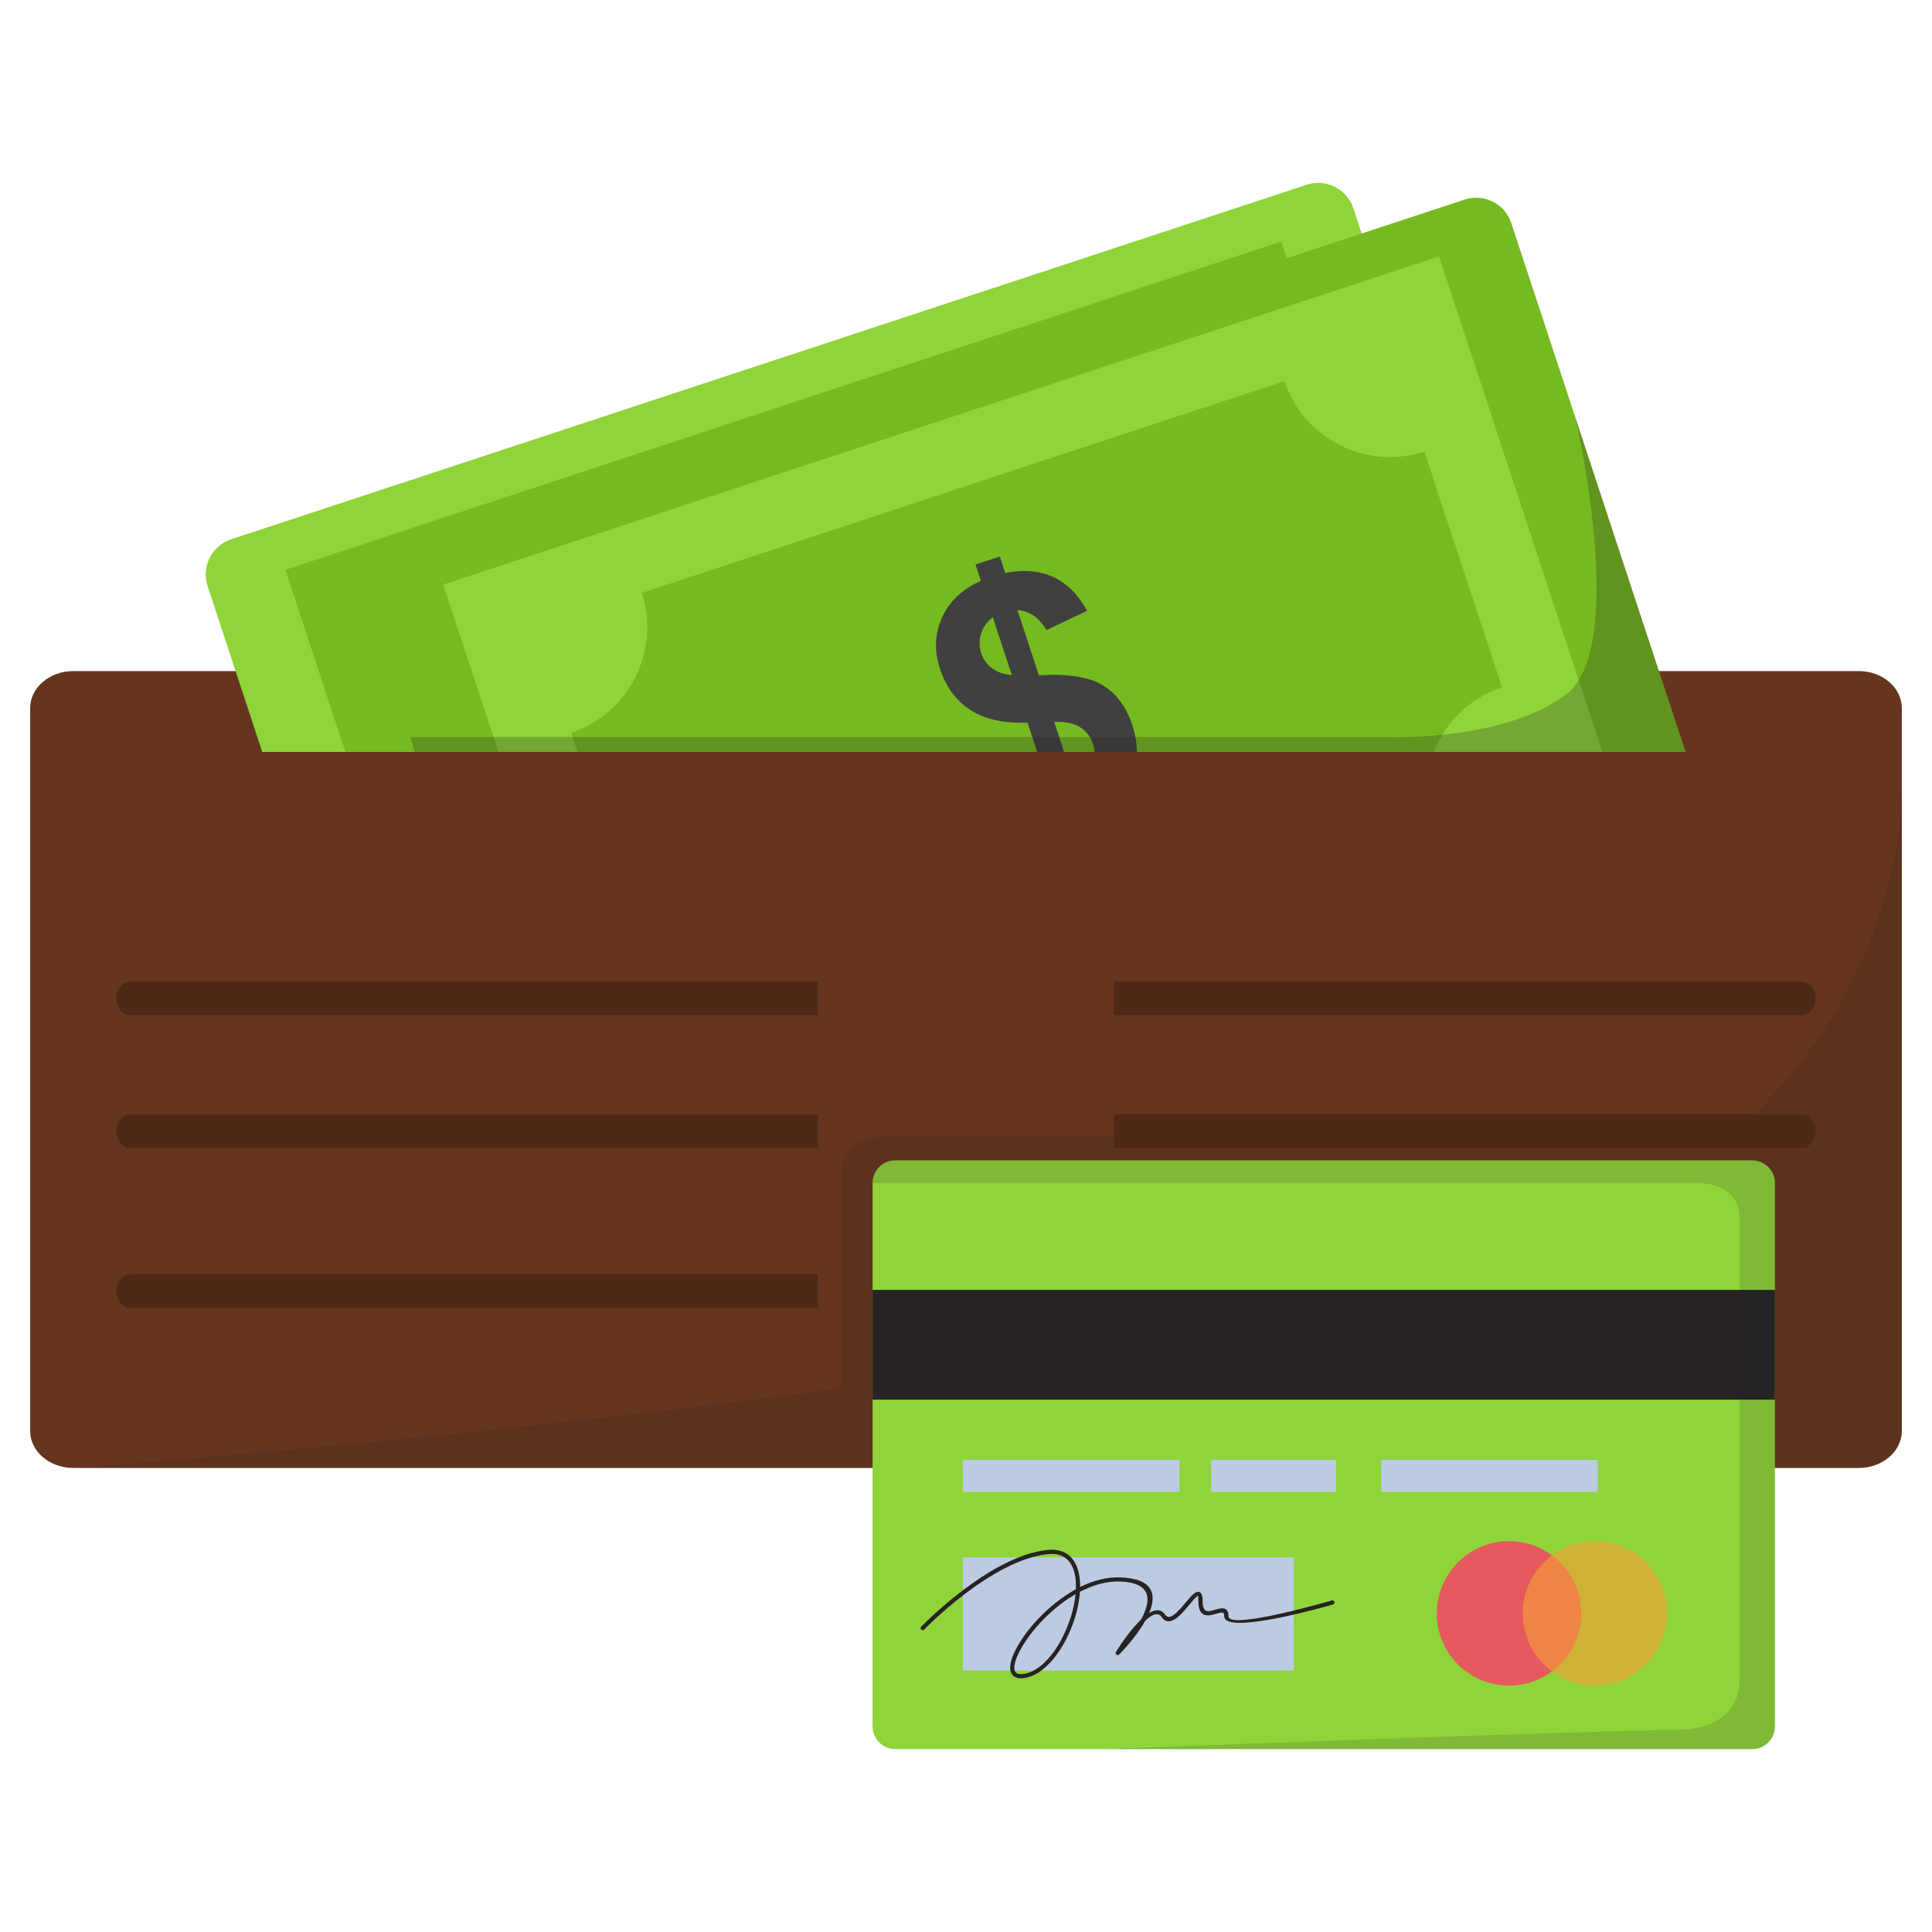 <?xml version="1.0" encoding="UTF-8"?> <svg xmlns="http://www.w3.org/2000/svg" width="80" height="80" viewBox="0 0 80 80" fill="none"> <path fill-rule="evenodd" clip-rule="evenodd" d="M40 60.785H3.033C2.051 60.785 1.249 60.098 1.249 59.256V29.317C1.249 28.477 2.051 27.788 3.033 27.788H40H76.967C77.948 27.788 78.75 28.477 78.75 29.317V59.256C78.75 60.098 77.948 60.785 76.967 60.785H40Z" fill="#66351E"></path> <path fill-rule="evenodd" clip-rule="evenodd" d="M9.568 22.332L54.111 7.649C54.908 7.385 55.776 7.824 56.039 8.622L63.461 31.135H10.858L8.595 24.262C8.331 23.463 8.768 22.596 9.568 22.332Z" fill="#8FD439"></path> <path fill-rule="evenodd" clip-rule="evenodd" d="M11.818 23.593L53.05 10.002L60.017 31.135H14.302L11.818 23.593Z" fill="#75BA1F"></path> <path fill-rule="evenodd" clip-rule="evenodd" d="M20.032 23.94L46.651 15.165C47.44 17.559 50.045 18.875 52.44 18.084L55.659 27.846C54.102 28.36 53.003 29.644 52.641 31.135H17.577L17.116 29.729C19.507 28.941 20.823 26.332 20.032 23.94Z" fill="#E9E9EB"></path> <path fill-rule="evenodd" clip-rule="evenodd" d="M16.104 22.945L60.648 8.264C61.447 8 62.314 8.437 62.578 9.234L69.997 31.747H17.397L15.131 24.875C14.867 24.076 15.304 23.208 16.104 22.945Z" fill="#75BA1F"></path> <path fill-rule="evenodd" clip-rule="evenodd" d="M18.354 24.206L59.587 10.615L66.553 31.747H20.841L18.354 24.206Z" fill="#8FD439"></path> <path fill-rule="evenodd" clip-rule="evenodd" d="M26.571 24.553L53.188 15.78C53.976 18.172 56.584 19.487 58.979 18.697L62.195 28.461C60.639 28.972 59.539 30.256 59.177 31.747H24.116L23.652 30.341C26.046 29.553 27.359 26.945 26.571 24.553Z" fill="#75BA1F"></path> <path d="M41.11 25.558C40.872 25.742 40.709 25.972 40.624 26.244C40.538 26.519 40.541 26.787 40.631 27.055C40.709 27.299 40.856 27.503 41.07 27.666C41.282 27.825 41.561 27.925 41.899 27.954L41.11 25.558ZM41.676 31.747L41.903 31.641L41.964 31.747H41.676ZM43.149 31.747L42.547 29.923C41.561 29.959 40.773 29.783 40.182 29.398C39.59 29.011 39.171 28.445 38.925 27.7C38.675 26.945 38.705 26.229 39.013 25.562C39.317 24.891 39.851 24.391 40.617 24.055L40.392 23.375L41.401 23.046L41.624 23.727C42.392 23.573 43.061 23.632 43.635 23.904C44.205 24.175 44.665 24.639 45.014 25.292L43.329 26.091C43.041 25.582 42.642 25.305 42.128 25.258L43.016 27.961C44.228 27.893 45.115 28.035 45.674 28.38C46.235 28.727 46.638 29.272 46.883 30.02C47.082 30.621 47.124 31.198 47.014 31.747H45.259C45.365 31.448 45.367 31.139 45.262 30.82C45.16 30.511 44.983 30.274 44.724 30.114C44.467 29.948 44.111 29.876 43.654 29.892L44.262 31.747H43.149V31.747Z" fill="#404040"></path> <path fill-rule="evenodd" clip-rule="evenodd" d="M46.127 40.644H74.606C74.924 40.644 75.18 40.959 75.18 41.34C75.18 41.723 74.924 42.038 74.606 42.038H46.127V40.644Z" fill="#4D2817"></path> <path fill-rule="evenodd" clip-rule="evenodd" d="M46.127 52.762H74.606C74.924 52.762 75.18 53.078 75.18 53.461C75.18 53.841 74.924 54.157 74.606 54.157H46.127V52.762Z" fill="#66351E"></path> <path fill-rule="evenodd" clip-rule="evenodd" d="M33.873 46.145H5.394C5.076 46.145 4.819 46.458 4.819 46.838V46.84C4.819 47.223 5.076 47.536 5.394 47.536H33.873V46.145ZM33.873 40.644H5.394C5.076 40.644 4.819 40.957 4.819 41.34V41.343C4.819 41.723 5.076 42.036 5.394 42.036H33.873V40.644ZM33.873 52.764H5.394C5.076 52.764 4.819 53.077 4.819 53.458V53.46C4.819 53.843 5.076 54.156 5.394 54.156H33.873V52.764Z" fill="#4D2817"></path> <path opacity="0.25" fill-rule="evenodd" clip-rule="evenodd" d="M65.222 17.26C65.222 17.26 67.471 26.828 64.821 28.779C62.173 30.732 57.4 30.522 57.4 30.522H16.989C16.989 30.522 17.383 31.745 17.32 31.761C17.259 31.779 69.997 31.761 69.997 31.761L65.222 17.26Z" fill="#272323"></path> <path opacity="0.15" fill-rule="evenodd" clip-rule="evenodd" d="M40 60.785H3.033C3.033 60.785 18.62 59.657 34.831 57.481V48.841C34.831 48.841 34.518 47.028 36.923 47.028H71.655C78.215 41.363 78.719 34.322 78.75 32.799V59.256C78.75 60.098 77.948 60.785 76.967 60.785H40Z" fill="#272323"></path> <path fill-rule="evenodd" clip-rule="evenodd" d="M37.069 48.048H72.556C73.072 48.048 73.495 48.469 73.495 48.985V71.489C73.495 72.005 73.072 72.426 72.556 72.426H37.069C36.554 72.426 36.132 72.005 36.132 71.489V48.985C36.132 48.469 36.554 48.048 37.069 48.048Z" fill="#8FD439"></path> <path d="M73.495 53.413H36.132V57.956H73.495V53.413Z" fill="#272323"></path> <path fill-rule="evenodd" clip-rule="evenodd" d="M62.484 63.817C64.134 63.817 65.475 65.157 65.475 66.808C65.475 68.46 64.135 69.797 62.484 69.797C60.833 69.797 59.495 68.459 59.495 66.808C59.495 65.157 60.832 63.817 62.484 63.817Z" fill="#E5595F"></path> <path opacity="0.63" fill-rule="evenodd" clip-rule="evenodd" d="M66.042 63.817C67.693 63.817 69.031 65.157 69.031 66.808C69.031 68.46 67.693 69.797 66.042 69.797C64.391 69.797 63.053 68.459 63.053 66.808C63.053 65.157 64.391 63.817 66.042 63.817Z" fill="#F59F35"></path> <path d="M53.568 64.488H39.869V69.175H53.568V64.488Z" fill="#BCCBE2"></path> <path d="M44.41 66.709C44.471 66.473 44.514 66.238 44.536 66.013C43.687 66.499 42.946 67.252 42.487 67.928C42.275 68.241 42.122 68.536 42.05 68.777C41.984 68.998 41.984 69.169 42.066 69.254C42.133 69.326 42.27 69.347 42.489 69.295C43.347 69.088 44.104 67.885 44.41 66.709ZM38.27 67.477C38.236 67.511 38.182 67.513 38.148 67.482C38.112 67.448 38.112 67.394 38.144 67.358C38.153 67.351 40.966 64.427 43.372 64.18C43.906 64.126 44.266 64.317 44.482 64.657C44.638 64.905 44.714 65.232 44.726 65.594C44.726 65.635 44.728 65.675 44.726 65.716C45.257 65.452 45.822 65.295 46.386 65.315C47.807 65.367 47.892 66.067 47.58 66.797C47.834 66.639 48.072 66.615 48.242 66.856C48.334 66.991 48.46 66.968 48.593 66.876C48.759 66.761 48.942 66.542 49.104 66.349C49.3 66.115 49.469 65.912 49.609 65.912C49.728 65.912 49.798 66.02 49.798 66.297C49.798 66.628 49.897 66.714 50.023 66.714C50.111 66.714 50.215 66.684 50.312 66.655C50.415 66.626 50.514 66.597 50.6 66.597C50.76 66.597 50.868 66.673 50.868 66.925C50.868 67.52 55.134 66.277 55.145 66.272C55.193 66.258 55.24 66.285 55.253 66.331C55.267 66.378 55.24 66.425 55.195 66.439C55.181 66.443 50.694 67.752 50.694 66.925C50.694 66.806 50.656 66.772 50.6 66.772C50.537 66.772 50.451 66.797 50.361 66.822C50.249 66.855 50.134 66.889 50.023 66.889C49.798 66.889 49.622 66.768 49.622 66.297C49.622 66.146 49.618 66.085 49.609 66.085C49.55 66.085 49.406 66.261 49.237 66.461C49.069 66.662 48.879 66.889 48.692 67.02C48.476 67.168 48.267 67.198 48.097 66.955C47.949 66.74 47.697 66.858 47.429 67.101C47.023 67.831 46.348 68.504 46.345 68.509C46.311 68.543 46.255 68.543 46.221 68.509C46.19 68.477 46.188 68.428 46.215 68.394C46.269 68.306 46.742 67.547 47.242 67.07C47.656 66.326 47.762 65.538 46.381 65.488C45.816 65.468 45.251 65.637 44.719 65.912C44.701 66.182 44.651 66.466 44.579 66.752C44.257 67.979 43.453 69.241 42.527 69.462C42.243 69.531 42.052 69.491 41.939 69.371C41.811 69.237 41.799 69.009 41.883 68.727C41.962 68.471 42.12 68.158 42.344 67.829C42.831 67.112 43.633 66.308 44.55 65.808C44.552 65.736 44.554 65.668 44.552 65.599C44.543 65.265 44.473 64.97 44.336 64.749C44.156 64.466 43.849 64.306 43.39 64.353C41.047 64.594 38.277 67.468 38.27 67.477Z" fill="#272323"></path> <path d="M48.843 60.454H39.869V61.779H48.843V60.454Z" fill="#BCCBE2"></path> <path d="M55.325 60.454H50.149V61.779H55.325V60.454Z" fill="#BCCBE2"></path> <path d="M66.162 60.454H57.191V61.779H66.162V60.454Z" fill="#BCCBE2"></path> <path opacity="0.15" fill-rule="evenodd" clip-rule="evenodd" d="M37.069 48.046H72.558C73.074 48.046 73.495 48.469 73.495 48.983V71.491C73.495 72.005 73.074 72.428 72.558 72.428H45.667C45.667 72.428 66.419 71.635 69.329 71.635C72.239 71.635 72.027 69.543 72.027 69.543C72.027 69.543 72.027 52.048 72.027 50.447C72.027 48.845 70.122 48.983 70.122 48.983H36.133C36.132 48.469 36.554 48.046 37.069 48.046Z" fill="#272323"></path> <path opacity="0.15" d="M73.495 53.413H72.027V57.956H73.495V53.413Z" fill="#272323"></path> <path fill-rule="evenodd" clip-rule="evenodd" d="M40 31.135H5.513C5.13 31.135 4.82 31.445 4.82 31.828V31.833C4.82 32.214 5.13 32.526 5.513 32.526H40H74.487C74.87 32.526 75.18 32.213 75.18 31.833V31.828C75.18 31.445 74.87 31.135 74.487 31.135H40Z" fill="#66351E"></path> <path fill-rule="evenodd" clip-rule="evenodd" d="M46.127 46.142H74.606C74.924 46.142 75.18 46.458 75.18 46.841C75.18 47.221 74.924 47.537 74.606 47.537H46.127V46.142Z" fill="#4D2817"></path> </svg> 